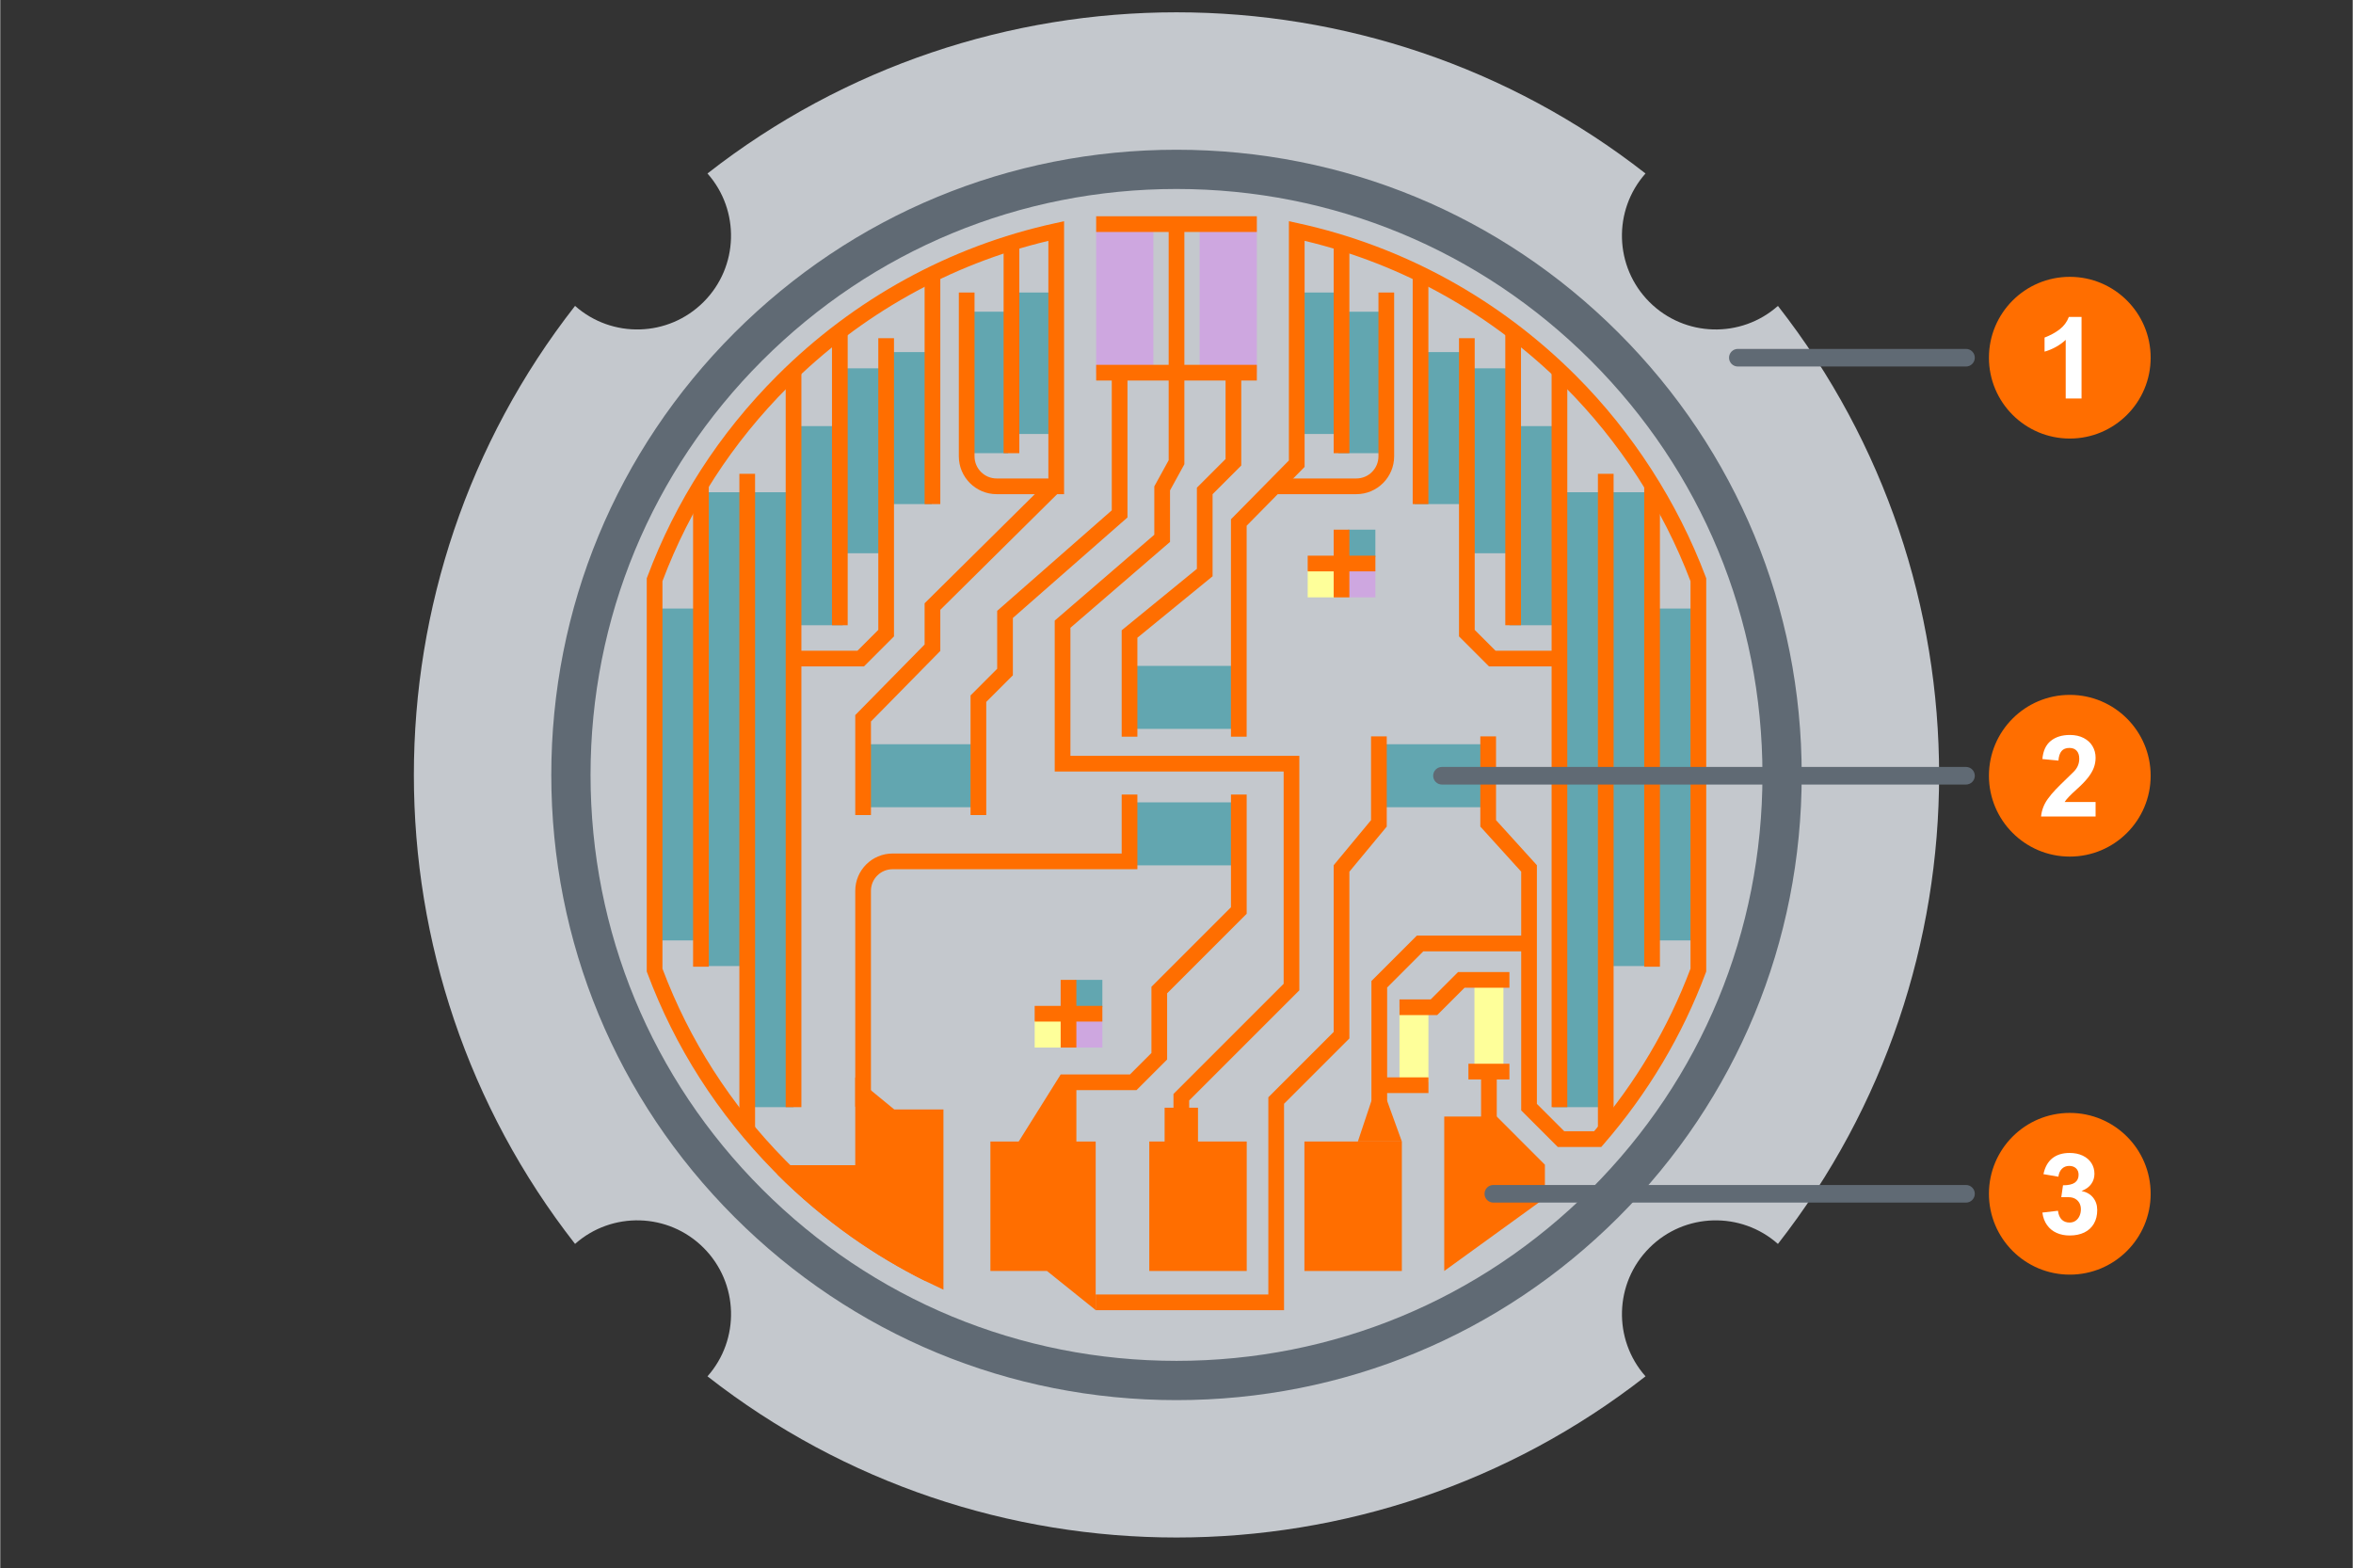 <?xml version="1.0" encoding="UTF-8" standalone="no"?>
<svg xmlns="http://www.w3.org/2000/svg" data-name="Ebene 2" height="1493" id="b" viewBox="0 0 1500 1000" width="2240">
      
  
  <rect x="0" y="0" width="1500" height="1000" fill="#333333" stroke="none"/>
      
  
  <g>
            
    
    <g>
                  
      
      <path d="M1051.54,795.67c22.5-22.5,58.45-23.32,81.95-2.49,137.03-175.27,137.03-422.85,0-598.12-23.49,20.83-59.45,20.01-81.95-2.49s-23.32-58.45-2.49-81.95c-175.27-137.03-422.85-137.03-598.12,0,20.83,23.49,20.01,59.45-2.49,81.94-22.5,22.5-58.45,23.32-81.94,2.49-137.03,175.27-137.03,422.85,0,598.12,23.49-20.83,59.45-20.01,81.95,2.49s23.32,58.45,2.49,81.95c175.27,137.03,422.85,137.03,598.12,0-20.83-23.49-20.01-59.45,2.49-81.95Z" style="fill: #c4c8cd; stroke-width: 0px;"/>
                  
      
      <path d="M750,892.78c-106.48,0-206.6-41.47-281.89-116.76-75.3-75.3-116.76-175.41-116.76-281.89s41.47-206.6,116.76-281.89c75.3-75.3,175.41-116.76,281.89-116.76s206.6,41.47,281.89,116.76c75.3,75.3,116.76,175.41,116.76,281.89s-41.47,206.6-116.76,281.89c-75.3,75.3-175.41,116.76-281.89,116.76ZM750,120.5c-99.8,0-193.62,38.86-264.19,109.43-70.57,70.57-109.43,164.39-109.43,264.19s38.86,193.62,109.43,264.19c70.57,70.57,164.39,109.43,264.19,109.43s193.62-38.86,264.19-109.43c70.57-70.57,109.43-164.39,109.43-264.19s-38.86-193.62-109.43-264.19c-70.57-70.57-164.39-109.43-264.19-109.43Z" style="fill: #606a74; stroke-width: 0px;"/>
                
    
    </g>
            
    
    <g>
                  
      
      <rect height="34.42" style="fill: #62a6b0; stroke-width: 0px;" transform="translate(184.83 855.21) rotate(-90)" width="126.97" x="456.53" y="317.98"/>
                  
      
      <rect height="30.44" style="fill: #62a6b0; stroke-width: 0px;" transform="translate(-151.89 1133.08) rotate(-90)" width="126.97" x="427.11" y="627.27"/>
                  
      
      <rect height="29.6" style="fill: #62a6b0; stroke-width: 0px;" transform="translate(256.25 843.89) rotate(-90)" width="117.92" x="491.11" y="279.02"/>
                  
      
      <rect height="29.6" style="fill: #62a6b0; stroke-width: 0px;" transform="translate(306.21 852.14) rotate(-90)" width="96.92" x="530.71" y="258.17"/>
                  
      
      <rect height="29.6" style="fill: #62a6b0; stroke-width: 0px;" transform="translate(-60.2 927.49) rotate(-90)" width="211.61" x="327.84" y="479.05"/>
                  
      
      <rect height="29.6" style="fill: #62a6b0; stroke-width: 0px;" transform="translate(384.01 871.73) rotate(-90)" width="90.21" x="582.77" y="229.06"/>
                  
      
      <rect height="29.6" style="fill: #62a6b0; stroke-width: 0px;" transform="translate(427.95 891.19) rotate(-90)" width="90.21" x="614.46" y="216.82"/>
                  
      
      <rect height="59.47" style="fill: #62a6b0; stroke-width: 0px;" transform="translate(11.14 941.01) rotate(-90)" width="302.12" x="325.02" y="435.2"/>
                  
      
      <rect height="30.69" style="fill: #62a6b0; stroke-width: 0px;" transform="translate(642.47 1312.86) rotate(-90)" width="126.97" x="914.18" y="319.85"/>
                  
      
      <rect height="30.44" style="fill: #62a6b0; stroke-width: 0px;" transform="translate(362.73 1647.71) rotate(-90)" width="126.97" x="941.74" y="627.27"/>
                  
      
      <rect height="29.6" style="fill: #62a6b0; stroke-width: 0px;" transform="translate(651.93 1239.57) rotate(-90)" width="117.92" x="886.79" y="279.02"/>
                  
      
      <rect height="29.6" style="fill: #62a6b0; stroke-width: 0px;" transform="translate(643.67 1189.61) rotate(-90)" width="96.92" x="868.18" y="258.17"/>
                  
      
      <rect height="31.82" style="fill: #62a6b0; stroke-width: 0px;" transform="translate(569.44 1557.13) rotate(-90)" width="211.61" x="957.48" y="477.94"/>
                  
      
      <rect height="29.6" style="fill: #62a6b0; stroke-width: 0px;" transform="translate(624.08 1111.81) rotate(-90)" width="90.21" x="822.84" y="229.06"/>
                  
      
      <rect height="24.36" style="fill: #62a6b0; stroke-width: 0px;" transform="translate(607.24 1070.49) rotate(-90)" width="90.21" x="793.76" y="219.44"/>
                  
      
      <rect height="59.47" style="fill: #62a6b0; stroke-width: 0px;" transform="translate(554.8 1484.67) rotate(-90)" width="302.12" x="868.68" y="435.2"/>
                  
      
      <rect height="73.51" style="fill: #62a6b0; stroke-width: 0px;" transform="translate(310.31 1199.66) rotate(-90)" width="40.16" x="734.9" y="407.92"/>
                  
      
      <rect height="73.51" style="fill: #62a6b0; stroke-width: 0px;" transform="translate(88.93 1078.21) rotate(-90)" width="40.16" x="563.49" y="457.89"/>
                  
      
      <rect height="73.51" style="fill: #62a6b0; stroke-width: 0px;" transform="translate(223.28 1286.68) rotate(-90)" width="40.16" x="734.9" y="494.94"/>
                  
      
      <rect height="73.51" style="fill: #62a6b0; stroke-width: 0px;" transform="translate(419.26 1408.54) rotate(-90)" width="40.16" x="893.82" y="457.89"/>
                  
      
      <rect height="18.47" style="fill: #feff9a; stroke-width: 0px;" transform="translate(235.29 1567.53) rotate(-90)" width="47.72" x="877.55" y="656.88"/>
                  
      
      <rect height="18.47" style="fill: #feff9a; stroke-width: 0px;" transform="translate(295.75 1602.68) rotate(-90)" width="57.31" x="920.55" y="644.23"/>
                  
      
      <rect height="307.02" style="fill: #ff6e00; stroke-width: 0px;" width="10.01" x="441.76" y="309.39"/>
                  
      
      <rect height="418.87" style="fill: #ff6e00; stroke-width: 0px;" width="10.01" x="471.28" y="302.12"/>
                  
      
      <rect height="468.03" style="fill: #ff6e00; stroke-width: 0px;" width="10.01" x="500.81" y="237.94"/>
                  
      
      <rect height="185.92" style="fill: #ff6e00; stroke-width: 0px;" width="10.01" x="530.33" y="212.76"/>
                  
      
      <polygon points="550.71 424.95 509.59 424.95 509.59 414.94 546.56 414.94 559.86 401.64 559.86 215.64 569.87 215.64 569.87 405.79 550.71 424.95" style="fill: #ff6e00; stroke-width: 0px;"/>
                  
      
      <rect height="146.18" style="fill: #ff6e00; stroke-width: 0px;" width="10.01" x="589.39" y="175.25"/>
                  
      
      <rect height="133.83" style="fill: #ff6e00; stroke-width: 0px;" width="10.01" x="639.76" y="155.14"/>
                  
      
      <polygon points="555.18 519.73 545.17 519.73 545.17 455.96 589.39 410.96 589.39 384.67 669.05 305.8 676.1 312.92 599.4 388.85 599.4 415.06 555.18 460.05 555.18 519.73" style="fill: #ff6e00; stroke-width: 0px;"/>
                  
      
      <rect height="306.32" style="fill: #ff6e00; stroke-width: 0px;" width="10.01" x="1048.23" y="310.1"/>
                  
      
      <rect height="418.87" style="fill: #ff6e00; stroke-width: 0px;" width="10.01" x="1018.7" y="302.12"/>
                  
      
      <rect height="469.28" style="fill: #ff6e00; stroke-width: 0px;" width="10.01" x="989.18" y="236.69"/>
                  
      
      <rect height="187.17" style="fill: #ff6e00; stroke-width: 0px;" width="10.01" x="959.65" y="211.5"/>
                  
      
      <polygon points="990.41 424.95 949.29 424.95 930.13 405.79 930.13 215.64 940.14 215.64 940.14 401.64 953.44 414.94 990.41 414.94 990.41 424.95" style="fill: #ff6e00; stroke-width: 0px;"/>
                  
      
      <rect height="146.18" style="fill: #ff6e00; stroke-width: 0px;" width="10.01" x="900.6" y="175.25"/>
                  
      
      <path d="M864.68,315.1h-50.24v-10.01h50.24c7.77,0,14.09-6.32,14.09-14.1v-104.48h10.01v104.48c0,13.29-10.81,24.11-24.11,24.11Z" style="fill: #ff6e00; stroke-width: 0px;"/>
                  
      
      <rect height="133.83" style="fill: #ff6e00; stroke-width: 0px;" width="10.01" x="850.22" y="155.14"/>
                  
      
      <polygon points="628.69 519.73 618.68 519.73 618.68 443.43 635.66 426.45 635.66 389.5 708.73 325.41 708.73 237.74 718.74 237.74 718.74 329.95 645.67 394.04 645.67 430.6 628.69 447.58 628.69 519.73" style="fill: #ff6e00; stroke-width: 0px;"/>
                  
      
      <polygon points="758.08 715.52 748.07 715.52 748.07 697.56 818.32 627.31 818.32 491.94 672.35 491.94 672.35 395.71 735.85 340.97 735.85 310.13 745.01 293.46 745.01 141.65 755.02 141.65 755.02 296.03 745.87 312.7 745.87 345.55 682.36 400.3 682.36 481.93 828.33 481.93 828.33 631.46 758.08 701.71 758.08 715.52" style="fill: #ff6e00; stroke-width: 0px;"/>
                  
      
      <g>
                        
        
        <rect height="36.46" style="fill: #cea7e0; stroke-width: 0px;" transform="translate(524.81 909.21) rotate(-90)" width="91.08" x="671.47" y="173.97"/>
                        
        
        <rect height="36.46" style="fill: #cea7e0; stroke-width: 0px;" transform="translate(590.79 975.19) rotate(-90)" width="91.08" x="737.45" y="173.97"/>
                        
        
        <rect height="10.01" style="fill: #ff6e00; stroke-width: 0px;" width="102.45" x="698.78" y="137.9"/>
                      
      
      </g>
                  
      
      <rect height="10.01" style="fill: #ff6e00; stroke-width: 0px;" width="102.45" x="698.78" y="232.63"/>
                  
      
      <polygon points="725.06 469.76 715.05 469.76 715.05 401.9 763 362.72 763 310.97 781.29 292.68 781.29 237.74 791.3 237.74 791.3 296.82 773.01 315.12 773.01 367.46 725.06 406.65 725.06 469.76" style="fill: #ff6e00; stroke-width: 0px;"/>
                  
      
      <polygon points="818.57 835.42 698.47 835.42 698.47 825.41 808.56 825.41 808.56 699.66 850.22 658 850.22 551.7 874.05 522.96 874.05 469.56 884.06 469.56 884.06 527.07 860.24 555.81 860.24 662.15 818.57 703.81 818.57 835.42" style="fill: #ff6e00; stroke-width: 0px;"/>
                  
      
      <polygon points="884.31 714.93 874.29 714.93 874.29 625.53 903.24 596.59 974.8 596.59 974.8 606.6 907.38 606.6 884.31 629.68 884.31 714.93" style="fill: #ff6e00; stroke-width: 0px;"/>
                  
      
      <polygon points="916.24 647.26 892.17 647.26 892.17 637.25 912.1 637.25 929.54 619.8 962.28 619.8 962.28 629.81 933.69 629.81 916.24 647.26" style="fill: #ff6e00; stroke-width: 0px;"/>
                  
      
      <rect height="10.01" style="fill: #ff6e00; stroke-width: 0px;" width="31.43" x="879.22" y="686.97"/>
                  
      
      <rect height="82.56" style="fill: #ff6e00; stroke-width: 0px;" width="62.13" x="732.65" y="727.87"/>
                  
      
      <polygon points="698.47 835.37 667.41 810.43 631.34 810.43 631.34 727.87 698.47 727.87 698.47 835.37" style="fill: #ff6e00; stroke-width: 0px;"/>
                  
      
      <rect height="82.56" style="fill: #ff6e00; stroke-width: 0px;" width="62.13" x="831.56" y="727.87"/>
                  
      
      <rect height="23.79" style="fill: #ff6e00; stroke-width: 0px;" width="21.29" x="742.42" y="706.32"/>
                  
      
      <polygon points="893.69 727.87 865.64 727.87 874.4 701.63 884.2 701.63 893.69 727.87" style="fill: #ff6e00; stroke-width: 0px;"/>
                  
      
      <g>
                        
        
        <rect height="10.01" style="fill: #ff6e00; stroke-width: 0px;" width="26.14" x="936.14" y="678.29"/>
                        
        
        <rect height="38.76" style="fill: #ff6e00; stroke-width: 0px;" width="10.01" x="944.21" y="683.3"/>
                      
      
      </g>
                  
      
      <polygon points="984.9 742.66 954.22 711.97 920.72 711.97 920.72 810.43 984.9 763.97 984.9 742.66" style="fill: #ff6e00; stroke-width: 0px;"/>
                  
      
      <polygon points="686.16 731.72 676.14 731.72 676.14 685.12 720.33 685.12 734.02 671.43 734.02 629.23 784.73 578.51 784.73 506.62 794.75 506.62 794.75 582.66 744.03 633.38 744.03 675.58 724.48 695.13 686.16 695.13 686.16 731.72" style="fill: #ff6e00; stroke-width: 0px;"/>
                  
      
      <polygon points="678.16 728.66 648.9 728.66 676.16 685.12 678.16 728.66" style="fill: #ff6e00; stroke-width: 0px;"/>
                  
      
      <path d="M555.18,705.69h-10.01v-137.67c0-13.11,10.67-23.78,23.78-23.78h146.1v-37.62h10.01v47.63h-156.12c-7.59,0-13.77,6.18-13.77,13.77v137.67Z" style="fill: #ff6e00; stroke-width: 0px;"/>
                  
      
      <g>
                        
        
        <rect height="17.43" style="fill: #feff9a; stroke-width: 0px;" width="17.43" x="659.57" y="650.54"/>
                        
        
        <rect height="17.43" style="fill: #cea7e0; stroke-width: 0px;" width="17.43" x="685.3" y="650.54"/>
                        
        
        <rect height="17.43" style="fill: #62a6b0; stroke-width: 0px;" width="17.43" x="685.3" y="624.81"/>
                        
        
        <g>
                              
          
          <rect height="10.01" style="fill: #ff6e00; stroke-width: 0px;" width="43.17" x="659.57" y="641.39"/>
                              
          
          <rect height="43.17" style="fill: #ff6e00; stroke-width: 0px;" width="10.01" x="676.14" y="624.81"/>
                            
        
        </g>
                      
      
      </g>
                  
      
      <g>
                        
        
        <rect height="17.43" style="fill: #feff9a; stroke-width: 0px;" width="17.43" x="833.65" y="363.47"/>
                        
        
        <rect height="17.43" style="fill: #cea7e0; stroke-width: 0px;" width="17.43" x="859.38" y="363.47"/>
                        
        
        <rect height="17.43" style="fill: #62a6b0; stroke-width: 0px;" width="17.43" x="859.38" y="337.74"/>
                        
        
        <g>
                              
          
          <rect height="10.01" style="fill: #ff6e00; stroke-width: 0px;" width="43.17" x="833.65" y="354.32"/>
                              
          
          <rect height="43.17" style="fill: #ff6e00; stroke-width: 0px;" width="10.01" x="850.22" y="337.74"/>
                            
        
        </g>
                      
      
      </g>
                  
      
      <path d="M589.85,816.85c-16.24-8.08-32.02-17.5-46.89-27.99-16.86-11.9-32.87-25.39-47.59-40.11-.68-.67-1.35-1.35-2.02-2.04-35.96-36.52-63.15-79.04-80.81-126.39l-.32-.85v-250.7l.32-.85c18.03-48.29,45.9-91.5,82.83-128.42,48.89-48.89,110.05-82.46,176.87-97.1l6.08-1.33v174.03h-43c-13.29,0-24.11-10.81-24.11-24.11v-104.48h10.01v104.48c0,7.77,6.32,14.1,14.09,14.1h32.99v-151.51c-62.58,14.89-119.81,46.96-165.85,93.01-35.69,35.69-62.68,77.41-80.22,124v247.07c17.18,45.68,43.5,86.73,78.25,122.02.65.66,1.31,1.32,1.97,1.98,14.32,14.32,29.89,27.44,46.28,39.01,14.45,10.2,29.79,19.35,45.57,27.21l-4.46,8.96Z" style="fill: #ff6e00; stroke-width: 0px;"/>
                  
      
      <path d="M1020.87,731.35h-27.77l-23.31-23.31v-152.24l-26.06-28.74v-57.51h10.01v53.4l26.06,28.74v152.19l17.44,17.44h19.04c26.58-31.03,47.25-65.9,61.47-103.68v-247.06c-17.58-46.23-45.3-89.1-80.22-124.01-46.05-46.05-103.27-78.12-165.85-93.01v144.16l-36.94,37.5v134.52h-10.01v-138.63l36.94-37.5v-152.56l6.08,1.33c66.82,14.63,127.98,48.21,176.87,97.1,36.13,36.13,64.77,80.53,82.83,128.41l.32.85v250.71l-.32.85c-14.91,39.93-36.81,76.7-65.09,109.3l-1.5,1.73Z" style="fill: #ff6e00; stroke-width: 0px;"/>
                  
      
      <path d="M601.4,707.44h-31.36l-24.88-20.43v55.97h-41.41c-.07-.06-8.72,5.43-8.38,5.77,14.72,14.72,30.73,28.21,47.59,40.11,14.87,10.49,30.65,19.91,46.89,27.99,3.11,1.55,11.55,5.51,11.55,5.51v-114.92Z" style="fill: #ff6e00; stroke-width: 0px;"/>
                
    
    </g>
          
  
  </g>
      
  
  <g>
            
    
    <g>
                  
      
      <circle cx="1319.59" cy="228.08" r="51.56" style="fill: #ff6e00; stroke-width: 0px;"/>
                  
      
      <path d="M1316.98,254.08v-37.38c-1.77,1.69-3.84,3.2-6.23,4.52-2.39,1.32-4.81,2.32-7.25,3v-8.97c3.74-1.43,6.95-3.19,9.64-5.26,2.68-2.07,4.64-4.71,5.86-7.91h8.08v52h-10.1Z" style="fill: #fff; stroke-width: 0px;"/>
                
    
    </g>
            
    
    <path d="M1253.4,233.71h-145.47c-3.11,0-5.62-2.52-5.62-5.62s2.52-5.62,5.62-5.62h145.47c3.11,0,5.62,2.52,5.62,5.62s-2.52,5.62-5.62,5.62Z" style="fill: #606a74; stroke-width: 0px;"/>
          
  
  </g>
      
  
  <g>
            
    
    <path d="M1253.4,500.27h-334.13c-3.11,0-5.62-2.52-5.62-5.62s2.52-5.62,5.62-5.62h334.13c3.11,0,5.62,2.52,5.62,5.62s-2.52,5.62-5.62,5.62Z" style="fill: #606a74; stroke-width: 0px;"/>
            
    
    <g>
                  
      
      <circle cx="1319.59" cy="494.64" r="51.56" style="fill: #ff6e00; stroke-width: 0px;"/>
                  
      
      <path d="M1301.26,520.64c.42-4.09,1.85-7.81,4.27-11.16,1.51-2.1,3.19-4.12,5.07-6.07,1.87-1.95,4.21-4.27,7.01-6.95,1.58-1.53,3.08-3,4.52-4.41,2.33-2.35,3.49-5.11,3.49-8.26,0-2.19-.55-3.88-1.64-5.08s-2.63-1.8-4.61-1.8c-2.24,0-3.91.67-5.03,1.99-1.12,1.33-1.78,3.34-1.99,6.02v.07l-10.24-.99c.45-5.2,2.23-9.06,5.35-11.58,3.12-2.52,7.18-3.78,12.2-3.78,3.34,0,6.25.64,8.74,1.92,2.48,1.28,4.38,3.02,5.68,5.22s1.96,4.65,1.96,7.36c0,2.24-.38,4.37-1.15,6.41-.76,2.04-2.01,4.15-3.72,6.34-1.72,2.19-4.02,4.58-6.92,7.17-4.33,3.88-6.98,6.66-7.94,8.33h19.73v9.25h-34.77Z" style="fill: #fff; stroke-width: 0px;"/>
                
    
    </g>
          
  
  </g>
      
  
  <g>
            
    
    <path d="M1253.4,766.83h-301.37c-3.11,0-5.62-2.52-5.62-5.62s2.52-5.62,5.62-5.62h301.37c3.11,0,5.62,2.52,5.62,5.62s-2.52,5.62-5.62,5.62Z" style="fill: #606a74; stroke-width: 0px;"/>
            
    
    <g>
                  
      
      <circle cx="1319.59" cy="761.2" r="51.56" style="fill: #ff6e00; stroke-width: 0px;"/>
                  
      
      <path d="M1337.08,771.53c0,3.39-.71,6.31-2.14,8.75-1.42,2.45-3.45,4.31-6.09,5.6-2.64,1.28-5.75,1.92-9.35,1.92-3.08,0-5.86-.55-8.33-1.66-2.47-1.11-4.5-2.75-6.07-4.94-1.58-2.19-2.58-4.86-3-8.01l9.95-1.16c.31,2.47,1.09,4.34,2.37,5.61,1.27,1.27,2.94,1.91,5.01,1.91,1.46,0,2.74-.38,3.83-1.13s1.94-1.78,2.52-3.07c.59-1.29.88-2.72.88-4.27s-.32-2.81-.95-3.97c-.64-1.16-1.54-2.08-2.72-2.74-1.18-.66-2.55-.99-4.13-.99h-4.7l1.09-7.59c3.46,0,5.98-.57,7.57-1.71s2.38-2.81,2.38-5c0-1.72-.54-3.09-1.62-4.11-1.08-1.02-2.54-1.54-4.38-1.54s-3.44.62-4.66,1.85-1.96,2.91-2.22,5.03l-9.53-1.62c.94-4.52,2.84-7.9,5.68-10.15,2.85-2.25,6.51-3.37,10.98-3.37,3.18,0,5.97.57,8.37,1.71,2.4,1.14,4.25,2.72,5.54,4.73,1.29,2.01,1.94,4.3,1.94,6.87,0,2.38-.67,4.52-2.01,6.44-1.34,1.92-3.41,3.42-6.21,4.5,3.15.64,5.61,2.04,7.36,4.22s2.63,4.81,2.63,7.89Z" style="fill: #fff; stroke-width: 0px;"/>
                
    
    </g>
          
  
  </g>
    

</svg>
